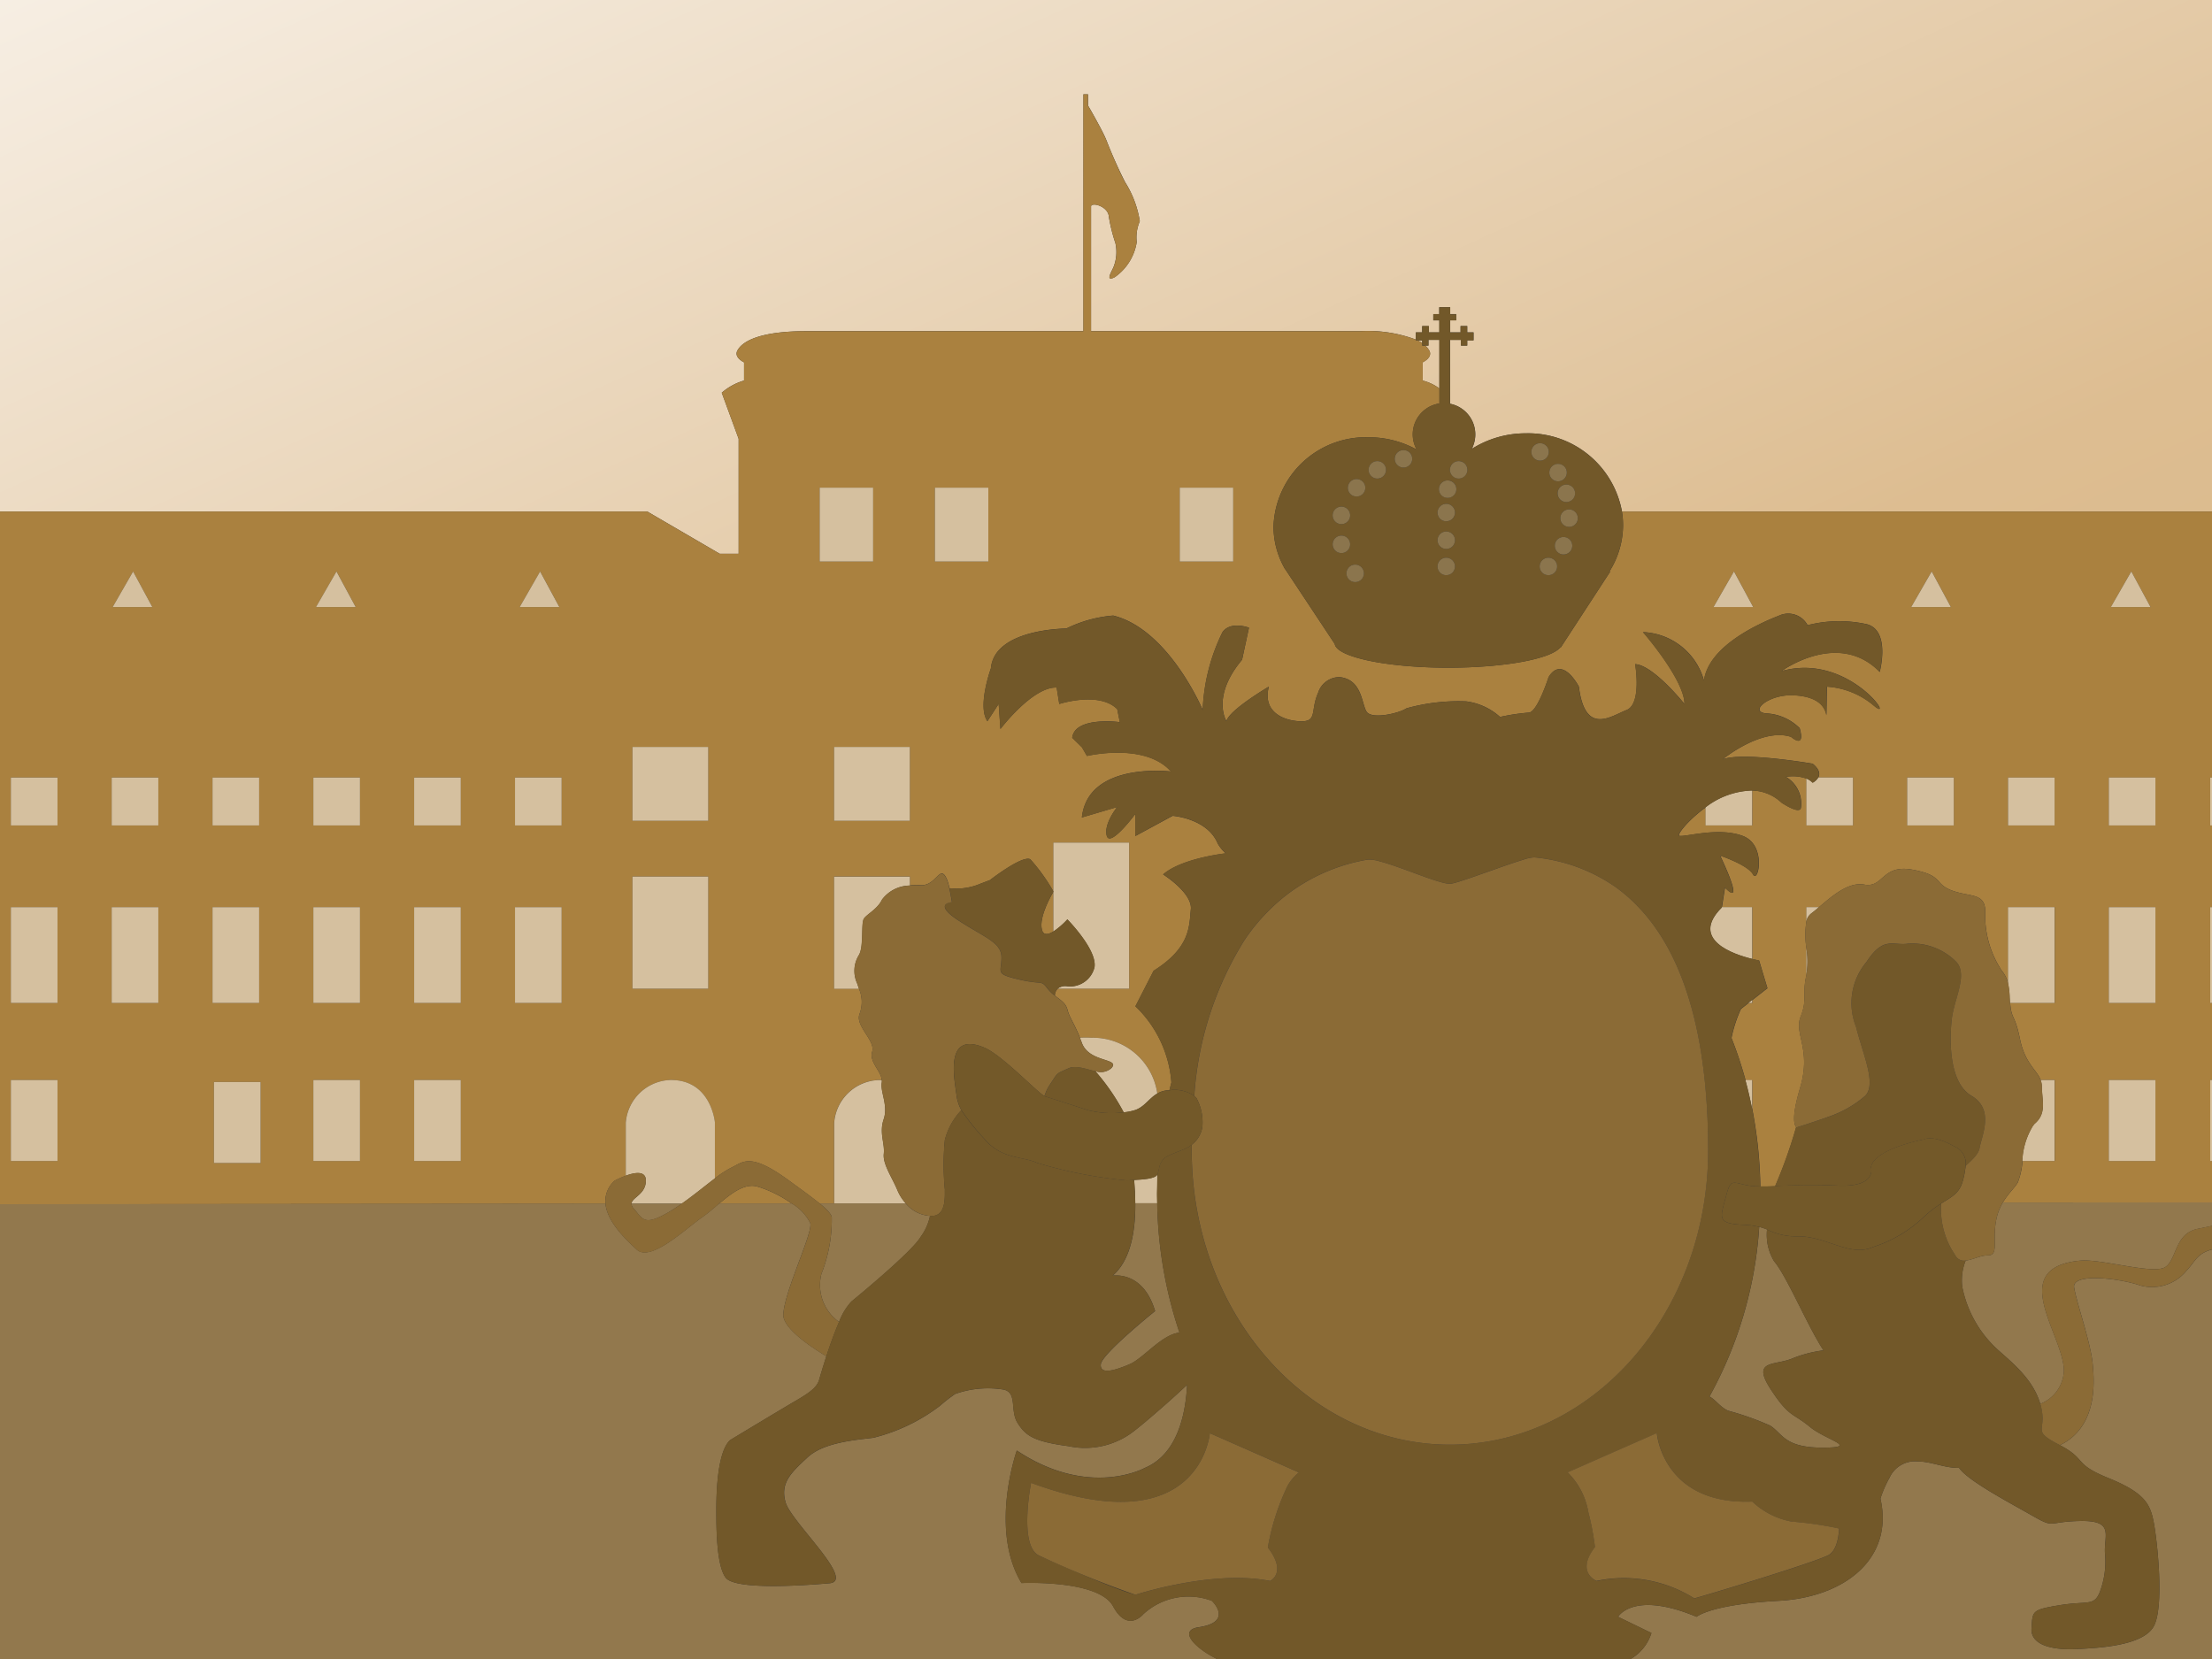 <?xml version="1.0" encoding="UTF-8"?>
<svg xmlns="http://www.w3.org/2000/svg" xmlns:xlink="http://www.w3.org/1999/xlink" viewBox="0 0 144 108.003">
  <rect x="0" y="0" width="144" height="108.003" fill="#333333" stroke="none"/>
  <defs>
    <linearGradient id="a" x1="35.181" y1="-68.119" x2="35.879" y2="-68.119" gradientTransform="matrix(121.511, 286.263, -286.263, 121.511, -23731.286, -1843.765)" gradientUnits="userSpaceOnUse">
      <stop offset="0" stop-color="#fff"></stop>
      <stop offset="0.501" stop-color="#ddbd91"></stop>
      <stop offset="1" stop-color="#d1ae7b"></stop>
    </linearGradient>
    <linearGradient id="b" x1="35.181" y1="-68.173" x2="35.879" y2="-68.173" xlink:href="#a"></linearGradient>
    <linearGradient id="c" x1="35.181" y1="-68.174" x2="35.879" y2="-68.174" xlink:href="#a"></linearGradient>
  </defs>
  <path d="M0,0V33.3H42.137l4.716,2.75h1.233V28.566l-1.1-3a3.812,3.812,0,0,1,1.452-.792V23.588s-.663-.306-.442-.75c.309-.617,1.455-1.279,4.5-1.279H70.531V6.14h.3v.727s.959,1.654,1.191,2.25a29.833,29.833,0,0,0,1.224,2.743A6.669,6.669,0,0,1,74.2,14.4a2.664,2.664,0,0,0-.2,1.358,3.421,3.421,0,0,1-1.421,2.279c-.628.329-.267-.263-.1-.627a2.668,2.668,0,0,0,.132-1.585,10.907,10.907,0,0,1-.427-1.722c-.033-.629-1.026-.956-1.158-.693v8.146H88.56a8.936,8.936,0,0,1,3.61.55v-.466h.413v-.409h.435v.409H93.7v-.3h0V20.86H93.4v0h-.06v0h-.035v-.4h.388V20h.713v.446h.39v.4h-.037v0H94.7v0h-.292v.488h0v.3h.676v-.409h.435v.409h.411v.52h-.411V22.5h-.408v-.373H94.4v4.141l-.021.011a2.035,2.035,0,0,1,1.432,2.945,6.569,6.569,0,0,1,3.532-1.016,6.208,6.208,0,0,1,6.248,5.089H144V0Z" fill="url(#a)"></path>
  <path d="M92.3,22.163a2.431,2.431,0,0,1,.283.174v-.174Z" fill="url(#b)"></path>
  <path d="M92.992,22.128V22.5h-.21a1.272,1.272,0,0,1,.27.337c.225.444-.439.75-.439.75v1.188a3.088,3.088,0,0,1,1.09.513V22.127h-.711Z" fill="url(#c)"></path>
  <path d="M75.336,76.471v.655c0-.229.01-.458.02-.686l0,.013C75.349,76.46,75.339,76.464,75.336,76.471Z" fill="#aa813f"></path>
  <path d="M105.662,34.162a5.683,5.683,0,0,1-.887,3.042h.054l-3.239,4.97a.13.13,0,0,1-.027-.015c-.625.744-3.644,1.307-7.276,1.307-4.085,0-7.4-.714-7.4-1.593v-.007l-.028.007-3.245-4.9c.042.076.076.156.121.23l-.153-.279.032.049a5.52,5.52,0,0,1-.71-2.683A6.014,6.014,0,0,1,89.1,28.467a6.444,6.444,0,0,1,3.127.8,2.034,2.034,0,0,1,1.481-3V25.29a3.088,3.088,0,0,0-1.09-.513V23.589s.664-.306.439-.75a1.256,1.256,0,0,0-.27-.337h-.2v-.164a2.431,2.431,0,0,0-.283-.174h-.128V22.11a8.957,8.957,0,0,0-3.61-.55H71.029V13.414c.132-.262,1.125.064,1.158.693a10.907,10.907,0,0,0,.427,1.722,2.668,2.668,0,0,1-.132,1.585c-.166.364-.527.956.1.627A3.43,3.43,0,0,0,74,15.762a2.686,2.686,0,0,1,.2-1.358,6.657,6.657,0,0,0-.96-2.543c-.4-.728-.993-2.149-1.224-2.743s-1.191-2.25-1.191-2.25V6.14h-.3V21.56H52.494c-3.041,0-4.188.662-4.5,1.279-.222.444.442.75.442.75v1.188a3.812,3.812,0,0,0-1.452.792l1.1,3v7.482H46.854L42.138,33.3H0v45.1l39.414-.033a1.784,1.784,0,0,1,.6-1.505,6.218,6.218,0,0,1,.723-.32V73.092a3.011,3.011,0,0,1,2.9-2.783c2.654-.03,2.9,2.752,2.9,2.752v3.654a6.55,6.55,0,0,1,1.072-.7c.771-.357,1.193-1.033,3.758.844.785.574,1.489,1.078,1.994,1.493H54.3V73.092a3.011,3.011,0,0,1,2.9-2.783c.073,0,.136.008.205.011-.018-.566-.834-1.182-.625-1.854.227-.722-1.119-1.677-.826-2.451a2.173,2.173,0,0,0-.036-1.652H54.3v-7.3H59.23v.577a3.861,3.861,0,0,1,.689-.019c1.072.075,1.271-1.485,1.747-.329a3.516,3.516,0,0,1,.144.53,3.977,3.977,0,0,0,2.036-.3l.6-.227s2.116-1.65,2.631-1.352a11.873,11.873,0,0,1,1.5,2.092V54.853h4.932v9.508H68.857a.664.664,0,0,0-.188.449c.358.282.713.488.818.9.135.545.412.824.819,1.847a5.23,5.23,0,0,1,.732,0,4.24,4.24,0,0,1,4.3,3.609v.021a1.572,1.572,0,0,1,.689-.212c.039,0,.067,0,.105,0,.041-.17.084-.338.128-.506a7.649,7.649,0,0,0-2.343-4.96L75.1,63.2c2.424-1.522,2.312-2.932,2.424-4s-1.805-2.272-1.805-2.272c1.076-.945,3.466-1.3,4.08-1.374a2.4,2.4,0,0,1-.528-.643c-.677-1.635-2.932-1.8-2.932-1.8l-2.428,1.315V52.987s-1.632,2.2-1.856,1.427.676-1.879.676-1.879l-2.3.678c.4-3.665,5.8-2.989,5.8-2.989-1.691-1.916-5.469-1.014-5.469-1.014l-.327-.565-.632-.62c.17-1.41,3.1-1.015,3.1-1.015l-.17-.846c-1.183-1.184-3.773-.338-3.773-.338l-.169-1.07c-1.576-.058-3.661,2.7-3.661,2.7l-.115-1.635-.733,1.127c-.676-.957.227-3.44.227-3.44.226-2.592,4.906-2.592,4.906-2.592a8.444,8.444,0,0,1,3.056-.845c3.622.9,5.827,6.145,5.827,6.145a12.509,12.509,0,0,1,1.291-5.074c.536-.733,1.72-.281,1.72-.281l-.449,2.086c-2.031,2.422-1.016,4-1.016,4C80.01,46.221,82.6,44.7,82.6,44.7c-.45,1.748,1.127,2.255,2.143,2.255s.564-.732,1.069-1.86a1.453,1.453,0,0,1,1.412-1.016c1.465.169,1.408,1.748,1.746,2.255s2.086.113,2.594-.225a12.676,12.676,0,0,1,3.89-.451,4.059,4.059,0,0,1,2.2,1.014,13.3,13.3,0,0,1,1.86-.281c.562,0,1.3-2.312,1.3-2.312.9-1.466,1.972.621,1.972.621.4,3.214,2.088,1.917,3.1,1.523s.563-2.989.563-2.989c1.184.058,3.212,2.594,3.212,2.594,0-1.579-2.7-4.679-2.7-4.679a4.3,4.3,0,0,1,3.969,3.156c.3-2.253,3.585-3.72,4.882-4.227a1.424,1.424,0,0,1,1.862.621,8.294,8.294,0,0,1,3.889-.057c1.523.452.808,3.1.808,3.1-2.688-2.762-6.389-.056-6.389-.056,4.4-1.241,7.5,3.5,6.012,2.254a5.226,5.226,0,0,0-3.06-1.24l-.032,1.861c-.1-.558-.552-1.241-2.188-1.3s-2.932,1.128-1.653,1.184a3.3,3.3,0,0,1,2.1.959c.393,1.409-.563.564-.563.564-1.918-.621-4.454,1.465-4.454,1.465,1.3-.507,5.863.282,5.863.282.47.387.477.691.365.9h2.257v3.117H117.6V50.682a2.67,2.67,0,0,0-1.337-.109,2.015,2.015,0,0,1,.978,2.019c-.095.452-1.259-.338-1.259-.338a2.873,2.873,0,0,0-1.912-.791v2.272h-3.034V52.569c-1.152.826-1.91,1.812-1.7,1.846.451.072,2.536-.583,4.112,0s1.018,3.139.678,2.514-2.141-1.225-2.141-1.225,1.691,3.484.32,2.09l-.006,0-.2,1.269h1.974v3.367c.27.066.447.1.447.1l.542,1.806-.989.774v.193h-.246l-.492.385a8.618,8.618,0,0,0-.613,1.886,26.084,26.084,0,0,1,.914,2.747h.438v1.878a28.7,28.7,0,0,1,.526,5.044c.286,0,.6,0,.963-.019a30.886,30.886,0,0,0,1.369-3.845c-.046-.09-.394-.379.257-2.563.75-2.52-.415-3.512.036-4.639s.076-1.43.377-2.707l0-.016V61.73a5.31,5.31,0,0,1,0-1.754v-.919h.815c.816-.694,1.9-1.66,2.942-1.471,1.276.236,1.127-1.344,3.158-.967s1.35.9,2.554,1.353,2.229.1,2.166,1.5a6.444,6.444,0,0,0,.829,3.308l.008.015c.066.105.129.215.19.329a2.21,2.21,0,0,1,.466.867v-4.94h3.031V65.29h-2.9c.09,1.13.3.68.646,2.378.317,1.546,1.094,1.994,1.343,2.64h.912v5.271h-2.1a4.632,4.632,0,0,1-.307,1.409c-.239.382-.644.738-.971,1.3l13.62-.01V75.58h-.117V70.309H144V65.291h-.117V59.057H144V53.735h-.117V50.618H144V33.3H105.588A5.606,5.606,0,0,1,105.662,34.162Zm-70.5,3.043,1.25,2.312H33.832Zm-13.256,0,1.249,2.312h-2.58ZM13.836,50.618H16.87v3.117H13.836ZM8.665,37.205l1.249,2.312H7.336ZM3.743,75.58H.708V70.309H3.743Zm0-10.289H.708V59.057H3.743Zm0-11.557H.708V50.617H3.743Zm6.565,11.557H7.271V59.057h3.036v6.234Zm0-11.557H7.271V50.617h3.036v3.117Zm3.528,5.323H16.87v6.234H13.836Zm3.127,16.652H13.928V70.438h3.035Zm6.471-.129H20.4V70.309h3.033V75.58Zm0-10.289H20.4V59.057h3.033v6.234Zm0-11.557H20.4V50.617h3.033v3.117ZM30,75.58H26.961V70.309H30Zm0-10.289H26.961V59.057H30Zm0-11.557H26.961V50.617H30ZM36.56,65.291H33.526V59.057H36.56Zm0-11.557H33.526V50.617H36.56ZM46.1,64.362H41.173v-7.3H46.1Zm0-10.93H41.173v-4.8H46.1Zm7.259-16.879v-4.8h3.478v4.8Zm5.868,16.879H54.3v-4.8h4.929Zm5.11-16.879H60.863v-4.8h3.476Zm15.939,0H76.8v-4.8h3.477Zm58.468.65L140,39.518h-2.578Zm-1.463,13.415h3.034v3.117h-3.034Zm0,8.439h3.034v6.234h-3.034Zm0,11.252h3.034V75.58h-3.034Zm-6.561-19.691h3.031v3.117h-3.031ZM125.752,37.2,127,39.518H124.42Zm-1.595,13.415h3.034v3.117h-3.034ZM112.88,37.2l1.25,2.315h-2.579Z" fill="#aa813f"></path>
  <path d="M67.828,60.527c.1.386.415.317.746.113V58.058C68.535,58.122,67.61,59.644,67.828,60.527Z" fill="#aa813f"></path>
  <path d="M46.822,78.354l4.719,0a7.716,7.716,0,0,0-2.259-1.117C48.458,77.027,47.626,77.674,46.822,78.354Z" fill="#aa813f"></path>
  <rect x="33.526" y="50.618" width="3.034" height="3.117" fill="#aa813f"></rect>
  <rect x="33.526" y="50.618" width="3.034" height="3.117" fill="#fff" opacity="0.5" style="isolation:isolate"></rect>
  <rect x="33.526" y="59.057" width="3.034" height="6.234" fill="#aa813f"></rect>
  <rect x="33.526" y="59.057" width="3.034" height="6.234" fill="#fff" opacity="0.5" style="isolation:isolate"></rect>
  <path d="M42.047,76.855c0,.908-.918,1.1-.932,1.5l3.269,0c.773-.543,1.515-1.157,2.155-1.642V73.06s-.245-2.782-2.9-2.752a3.011,3.011,0,0,0-2.9,2.783v3.444C41.322,76.324,42.047,76.191,42.047,76.855Z" fill="#aa813f"></path>
  <path d="M42.047,76.855c0,.908-.918,1.1-.932,1.5l3.269,0c.773-.543,1.515-1.157,2.155-1.642V73.06s-.245-2.782-2.9-2.752a3.011,3.011,0,0,0-2.9,2.783v3.444C41.322,76.324,42.047,76.191,42.047,76.855Z" fill="#fff" opacity="0.5" style="isolation:isolate"></path>
  <polygon points="35.16 37.205 33.832 39.517 36.41 39.517 35.16 37.205" fill="#aa813f"></polygon>
  <polygon points="35.16 37.205 33.832 39.517 36.41 39.517 35.16 37.205" fill="#fff" opacity="0.5" style="isolation:isolate"></polygon>
  <rect x="20.4" y="50.618" width="3.033" height="3.117" fill="#aa813f"></rect>
  <rect x="20.4" y="50.618" width="3.033" height="3.117" fill="#fff" opacity="0.5" style="isolation:isolate"></rect>
  <rect x="20.4" y="59.057" width="3.033" height="6.234" fill="#aa813f"></rect>
  <rect x="20.4" y="59.057" width="3.033" height="6.234" fill="#fff" opacity="0.5" style="isolation:isolate"></rect>
  <rect x="26.961" y="50.618" width="3.035" height="3.117" fill="#aa813f"></rect>
  <rect x="26.961" y="50.618" width="3.035" height="3.117" fill="#fff" opacity="0.5" style="isolation:isolate"></rect>
  <rect x="26.961" y="59.057" width="3.035" height="6.234" fill="#aa813f"></rect>
  <rect x="26.961" y="59.057" width="3.035" height="6.234" fill="#fff" opacity="0.5" style="isolation:isolate"></rect>
  <rect x="137.283" y="59.057" width="3.034" height="6.234" fill="#aa813f"></rect>
  <rect x="137.283" y="59.057" width="3.034" height="6.234" fill="#fff" opacity="0.5" style="isolation:isolate"></rect>
  <rect x="137.283" y="70.309" width="3.034" height="5.271" fill="#aa813f"></rect>
  <rect x="137.283" y="70.309" width="3.034" height="5.271" fill="#fff" opacity="0.5" style="isolation:isolate"></rect>
  <rect x="20.4" y="70.309" width="3.033" height="5.271" fill="#aa813f"></rect>
  <rect x="20.4" y="70.309" width="3.033" height="5.271" fill="#fff" opacity="0.5" style="isolation:isolate"></rect>
  <polygon points="114.063 65.291 114.063 65.098 113.817 65.291 114.063 65.291" fill="#aa813f"></polygon>
  <polygon points="114.063 65.291 114.063 65.098 113.817 65.291 114.063 65.291" fill="#fff" opacity="0.5" style="isolation:isolate"></polygon>
  <path d="M114.063,62.423V59.056h-1.974l0,.025C109.98,61.187,112.9,62.14,114.063,62.423Z" fill="#aa813f"></path>
  <path d="M114.063,62.423V59.056h-1.974l0,.025C109.98,61.187,112.9,62.14,114.063,62.423Z" fill="#fff" opacity="0.5" style="isolation:isolate"></path>
  <path d="M114.063,70.309h-.438q.251.921.438,1.878Z" fill="#aa813f"></path>
  <path d="M114.063,70.309h-.438q.251.921.438,1.878Z" fill="#fff" opacity="0.5" style="isolation:isolate"></path>
  <polygon points="21.904 37.205 20.573 39.517 23.153 39.517 21.904 37.205" fill="#aa813f"></polygon>
  <polygon points="21.904 37.205 20.573 39.517 23.153 39.517 21.904 37.205" fill="#fff" opacity="0.5" style="isolation:isolate"></polygon>
  <polygon points="8.665 37.205 7.336 39.517 9.914 39.517 8.665 37.205" fill="#aa813f"></polygon>
  <polygon points="8.665 37.205 7.336 39.517 9.914 39.517 8.665 37.205" fill="#fff" opacity="0.5" style="isolation:isolate"></polygon>
  <rect x="41.174" y="48.627" width="4.929" height="4.805" fill="#aa813f"></rect>
  <rect x="41.174" y="48.627" width="4.929" height="4.805" fill="#fff" opacity="0.5" style="isolation:isolate"></rect>
  <rect x="41.174" y="57.065" width="4.929" height="7.297" fill="#aa813f"></rect>
  <rect x="41.174" y="57.065" width="4.929" height="7.297" fill="#fff" opacity="0.5" style="isolation:isolate"></rect>
  <rect x="13.836" y="59.057" width="3.034" height="6.234" fill="#aa813f"></rect>
  <rect x="13.836" y="59.057" width="3.034" height="6.234" fill="#fff" opacity="0.5" style="isolation:isolate"></rect>
  <rect x="7.271" y="50.618" width="3.036" height="3.117" fill="#aa813f"></rect>
  <rect x="7.271" y="50.618" width="3.036" height="3.117" fill="#fff" opacity="0.5" style="isolation:isolate"></rect>
  <rect x="13.836" y="50.618" width="3.034" height="3.117" fill="#aa813f"></rect>
  <rect x="13.836" y="50.618" width="3.034" height="3.117" fill="#fff" opacity="0.5" style="isolation:isolate"></rect>
  <rect x="7.271" y="59.057" width="3.036" height="6.234" fill="#aa813f"></rect>
  <rect x="7.271" y="59.057" width="3.036" height="6.234" fill="#fff" opacity="0.5" style="isolation:isolate"></rect>
  <rect x="0.708" y="70.309" width="3.035" height="5.271" fill="#aa813f"></rect>
  <rect x="0.708" y="70.309" width="3.035" height="5.271" fill="#fff" opacity="0.5" style="isolation:isolate"></rect>
  <rect x="0.708" y="59.057" width="3.035" height="6.234" fill="#aa813f"></rect>
  <rect x="0.708" y="59.057" width="3.035" height="6.234" fill="#fff" opacity="0.5" style="isolation:isolate"></rect>
  <rect x="0.708" y="50.618" width="3.035" height="3.117" fill="#aa813f"></rect>
  <rect x="0.708" y="50.618" width="3.035" height="3.117" fill="#fff" opacity="0.5" style="isolation:isolate"></rect>
  <rect x="26.961" y="70.309" width="3.035" height="5.271" fill="#aa813f"></rect>
  <rect x="26.961" y="70.309" width="3.035" height="5.271" fill="#fff" opacity="0.5" style="isolation:isolate"></rect>
  <rect x="60.863" y="31.748" width="3.476" height="4.805" fill="#aa813f"></rect>
  <rect x="60.863" y="31.748" width="3.476" height="4.805" fill="#fff" opacity="0.5" style="isolation:isolate"></rect>
  <path d="M58.434,77.516c-.376-.9-.976-1.728-.9-2.406s-.312-1.353-.006-2.255-.247-1.8-.122-2.4a.522.522,0,0,0,0-.131c-.069,0-.133-.012-.2-.011a3.011,3.011,0,0,0-2.9,2.783v5.256l4.666,0A3,3,0,0,1,58.434,77.516Z" fill="#aa813f"></path>
  <path d="M58.434,77.516c-.376-.9-.976-1.728-.9-2.406s-.312-1.353-.006-2.255-.247-1.8-.122-2.4a.522.522,0,0,0,0-.131c-.069,0-.133-.012-.2-.011a3.011,3.011,0,0,0-2.9,2.783v5.256l4.666,0A3,3,0,0,1,58.434,77.516Z" fill="#fff" opacity="0.5" style="isolation:isolate"></path>
  <path d="M55.911,62.18c.345-.562.118-2.106.343-2.4s.882-.616,1.168-1.221a2.291,2.291,0,0,1,1.808-.912v-.577H54.3v7.3h1.616c-.037-.111-.072-.218-.114-.341A1.952,1.952,0,0,1,55.911,62.18Z" fill="#aa813f"></path>
  <path d="M55.911,62.18c.345-.562.118-2.106.343-2.4s.882-.616,1.168-1.221a2.291,2.291,0,0,1,1.808-.912v-.577H54.3v7.3h1.616c-.037-.111-.072-.218-.114-.341A1.952,1.952,0,0,1,55.911,62.18Z" fill="#fff" opacity="0.5" style="isolation:isolate"></path>
  <rect x="54.3" y="48.627" width="4.929" height="4.805" fill="#aa813f"></rect>
  <rect x="54.3" y="48.627" width="4.929" height="4.805" fill="#fff" opacity="0.5" style="isolation:isolate"></rect>
  <rect x="53.361" y="31.748" width="3.478" height="4.805" fill="#aa813f"></rect>
  <rect x="53.361" y="31.748" width="3.478" height="4.805" fill="#fff" opacity="0.5" style="isolation:isolate"></rect>
  <rect x="76.802" y="31.748" width="3.477" height="4.805" fill="#aa813f"></rect>
  <rect x="76.802" y="31.748" width="3.477" height="4.805" fill="#fff" opacity="0.5" style="isolation:isolate"></rect>
  <path d="M72.34,69.549a1.049,1.049,0,0,1-1.035.181,14.073,14.073,0,0,1,1.848,2.682,3.673,3.673,0,0,0,.762-.157c.6-.216.893-.762,1.421-1.068v-.021a4.238,4.238,0,0,0-4.3-3.609,5.23,5.23,0,0,0-.732,0c.042.106.084.211.129.334C70.912,69.207,73,68.865,72.34,69.549Z" fill="#aa813f"></path>
  <path d="M72.34,69.549a1.049,1.049,0,0,1-1.035.181,14.073,14.073,0,0,1,1.848,2.682,3.673,3.673,0,0,0,.762-.157c.6-.216.893-.762,1.421-1.068v-.021a4.238,4.238,0,0,0-4.3-3.609,5.23,5.23,0,0,0-.732,0c.042.106.084.211.129.334C70.912,69.207,73,68.865,72.34,69.549Z" fill="#fff" opacity="0.5" style="isolation:isolate"></path>
  <path d="M73.836,76.818c.044.5.07,1,.073,1.513h1.427c0-.2-.011-.391-.011-.588s.007-.411.012-.616v-.655C75.193,76.743,74.4,76.787,73.836,76.818Z" fill="#aa813f"></path>
  <path d="M73.836,76.818c.044.5.07,1,.073,1.513h1.427c0-.2-.011-.391-.011-.588s.007-.411.012-.616v-.655C75.193,76.743,74.4,76.787,73.836,76.818Z" fill="#fff" opacity="0.5" style="isolation:isolate"></path>
  <path d="M68.574,58.058V60.64a5.215,5.215,0,0,0,.911-.789s1.952,1.974,1.767,3.119a1.636,1.636,0,0,1-1.767,1.239.794.794,0,0,0-.63.152h4.651V54.853H68.574v3.181l.007.011Z" fill="#aa813f"></path>
  <path d="M68.574,58.058V60.64a5.215,5.215,0,0,0,.911-.789s1.952,1.974,1.767,3.119a1.636,1.636,0,0,1-1.767,1.239.794.794,0,0,0-.63.152h4.651V54.853H68.574v3.181l.007.011Z" fill="#fff" opacity="0.5" style="isolation:isolate"></path>
  <path d="M132.435,73.174s-.006.01-.01.013a.657.657,0,0,1-.074.093,4.743,4.743,0,0,0-.7,2.3h2.1V70.309h-.912a1.117,1.117,0,0,1,.085.412C132.926,71.652,133.269,72.48,132.435,73.174Z" fill="#aa813f"></path>
  <path d="M132.435,73.174s-.006.01-.01.013a.657.657,0,0,1-.074.093,4.743,4.743,0,0,0-.7,2.3h2.1V70.309h-.912a1.117,1.117,0,0,1,.085.412C132.926,71.652,133.269,72.48,132.435,73.174Z" fill="#fff" opacity="0.5" style="isolation:isolate"></path>
  <path d="M130.852,65.291h2.9V59.057h-3.031V64a5.261,5.261,0,0,1,.108.947C130.836,65.076,130.844,65.188,130.852,65.291Z" fill="#aa813f"></path>
  <path d="M130.852,65.291h2.9V59.057h-3.031V64a5.261,5.261,0,0,1,.108.947C130.836,65.076,130.844,65.188,130.852,65.291Z" fill="#fff" opacity="0.5" style="isolation:isolate"></path>
  <rect x="124.157" y="50.618" width="3.034" height="3.117" fill="#aa813f"></rect>
  <rect x="124.157" y="50.618" width="3.034" height="3.117" fill="#fff" opacity="0.5" style="isolation:isolate"></rect>
  <polygon points="125.752 37.203 124.42 39.518 126.998 39.518 125.752 37.203" fill="#aa813f"></polygon>
  <polygon points="125.752 37.203 124.42 39.518 126.998 39.518 125.752 37.203" fill="#fff" opacity="0.5" style="isolation:isolate"></polygon>
  <polygon points="138.746 37.203 137.419 39.518 139.997 39.518 138.746 37.203" fill="#aa813f"></polygon>
  <polygon points="138.746 37.203 137.419 39.518 139.997 39.518 138.746 37.203" fill="#fff" opacity="0.5" style="isolation:isolate"></polygon>
  <rect x="130.722" y="50.618" width="3.031" height="3.117" fill="#aa813f"></rect>
  <rect x="130.722" y="50.618" width="3.031" height="3.117" fill="#fff" opacity="0.5" style="isolation:isolate"></rect>
  <rect x="137.283" y="50.618" width="3.034" height="3.117" fill="#aa813f"></rect>
  <rect x="137.283" y="50.618" width="3.034" height="3.117" fill="#fff" opacity="0.5" style="isolation:isolate"></rect>
  <path d="M118.005,50.956a1.131,1.131,0,0,0-.411-.275v3.053h3.033V50.617H118.37A.9.9,0,0,1,118.005,50.956Z" fill="#aa813f"></path>
  <path d="M118.005,50.956a1.131,1.131,0,0,0-.411-.275v3.053h3.033V50.617H118.37A.9.9,0,0,1,118.005,50.956Z" fill="#fff" opacity="0.5" style="isolation:isolate"></path>
  <polygon points="112.88 37.203 111.551 39.518 114.13 39.518 112.88 37.203" fill="#aa813f"></polygon>
  <polygon points="112.88 37.203 111.551 39.518 114.13 39.518 112.88 37.203" fill="#fff" opacity="0.5" style="isolation:isolate"></polygon>
  <path d="M111.029,53.734h3.034V51.462a5.169,5.169,0,0,0-3.034,1.1Z" fill="#aa813f"></path>
  <path d="M111.029,53.734h3.034V51.462a5.169,5.169,0,0,0-3.034,1.1Z" fill="#fff" opacity="0.5" style="isolation:isolate"></path>
  <path d="M117.594,61.73v1.713A5.706,5.706,0,0,0,117.594,61.73Z" fill="#aa813f"></path>
  <path d="M117.594,61.73v1.713A5.706,5.706,0,0,0,117.594,61.73Z" fill="#fff" opacity="0.5" style="isolation:isolate"></path>
  <path d="M118.409,59.057h-.815v.919a.871.871,0,0,1,.3-.5C118.045,59.364,118.222,59.215,118.409,59.057Z" fill="#aa813f"></path>
  <path d="M118.409,59.057h-.815v.919a.871.871,0,0,1,.3-.5C118.045,59.364,118.222,59.215,118.409,59.057Z" fill="#fff" opacity="0.5" style="isolation:isolate"></path>
  <rect x="13.928" y="70.438" width="3.035" height="5.271" fill="#aa813f"></rect>
  <rect x="13.928" y="70.438" width="3.035" height="5.271" fill="#fff" opacity="0.5" style="isolation:isolate"></rect>
  <rect x="143.883" y="59.057" width="0.117" height="6.234" fill="#aa813f"></rect>
  <rect x="143.883" y="59.057" width="0.117" height="6.234" fill="#fff" opacity="0.5" style="isolation:isolate"></rect>
  <rect x="143.883" y="70.309" width="0.117" height="5.271" fill="#aa813f"></rect>
  <rect x="143.883" y="70.309" width="0.117" height="5.271" fill="#fff" opacity="0.5" style="isolation:isolate"></rect>
  <rect x="143.883" y="50.618" width="0.117" height="3.117" fill="#aa813f"></rect>
  <rect x="143.883" y="50.618" width="0.117" height="3.117" fill="#fff" opacity="0.5" style="isolation:isolate"></rect>
  <path d="M111.285,90.912c.386.193.7.695,1.216.923a18.439,18.439,0,0,1,2.746.975c.811.527.915,1.43,3.4,1.43s.2-.5-.825-1.352c-1.11-.923-1.355-.6-2.571-2.482s.24-1.5,1.385-1.954a8.089,8.089,0,0,1,2.083-.546c-.022-.031-.052-.062-.072-.093-1.052-1.655-2.33-4.737-3.157-5.713a3.325,3.325,0,0,1-.456-2.064,3.95,3.95,0,0,0-.509-.167A26.286,26.286,0,0,1,111.285,90.912Z" fill="#92784d"></path>
  <path d="M54.148,79.244a9.583,9.583,0,0,1-.675,3.685,2.953,2.953,0,0,0,1.153,3.131,4.021,4.021,0,0,1,.8-1.328c.826-.677,3.983-3.308,4.508-4.208a3.517,3.517,0,0,0,.613-1.37,2.242,2.242,0,0,1-1.583-.809l-4.665,0h-.938C53.828,78.731,54.126,79.037,54.148,79.244Z" fill="#92784d"></path>
  <path d="M142.322,82.744a2.892,2.892,0,0,1-3.008.935c-1.276-.45-4.439-.843-4.288.133s1.061,3.5,1.208,4.981c.12,1.216.258,3.71-1.654,5.015a3.279,3.279,0,0,1-.485.27c1.817.956.805,1.188,3.191,2.156,2.405.978,2.706,1.73,2.932,2.932s.678,5.413,0,6.689-3.533,1.429-5.036,1.5-3.007-.226-2.932-1.353,0-1.2,1.8-1.5,2.254.077,2.631-.824a5.573,5.573,0,0,0,.348-2.594c-.056-1.156.619-2.115-1.625-2.068-2.2.045-1.579.527-3.157-.377-1.44-.821-4.18-2.265-4.713-3.084-.867.033-1.838-.41-2.612-.41A1.83,1.83,0,0,0,123,96.214a7.334,7.334,0,0,0-.586,1.346c.884,3.885-2.305,6.425-6.629,6.653-4.435.236-5.337,1.041-5.337,1.041-4.136-1.729-5.111,0-5.111,0l2.169,1.053A2.962,2.962,0,0,1,106.151,108H144V81.343c-.036.011-.061.013-.1.025C143,81.648,142.924,82.107,142.322,82.744Z" fill="#92784d"></path>
  <path d="M78.034,105.93c2.312-.339.86-1.719.86-1.719a4.332,4.332,0,0,0-4.468.873s-1.016,1.239-1.961-.514-5.964-1.516-5.964-1.516c-2.117-3.5-.307-8.627-.307-8.627,4.734,3.145,8.343,1.127,8.343,1.127,2.082-.878,2.642-3.414,2.745-5.405-1.207,1.138-2.778,2.485-3.371,2.944a5.174,5.174,0,0,1-4.354,1.051c-2.255-.3-2.782-.676-3.306-1.5s0-1.955-.9-2.18a6.392,6.392,0,0,0-3.16.278,9.6,9.6,0,0,0-.975.757,11.849,11.849,0,0,1-4.359,2.1c-1.2.149-3.233.3-4.285,1.277s-1.8,1.654-1.428,2.932,4.586,5.113,2.855,5.262-6.163.453-6.765-.374-.6-3.309-.6-4.437.074-3.759.9-4.511c0,0,3.232-1.953,4.136-2.479s1.5-.9,1.653-1.429c.054-.187.232-.8.475-1.55-1.106-.665-2.857-1.86-2.806-2.736.09-1.543,1.932-5.289,1.757-5.929a3.071,3.071,0,0,0-1.208-1.28l-4.719,0c-.371.313-.736.633-1.091.881-1.128.786-3.383,2.961-4.285,2.113-.564-.527-1.916-1.735-2.031-2.988L0,78.393V108H79.237C77.791,107.3,76.676,106.128,78.034,105.93Z" fill="#92784d"></path>
  <path d="M129.938,79.489c-.242,1.367.205,2.237-.546,2.237-.464,0-.991.292-1.429.335a3.469,3.469,0,0,0-.225,1.692A7.475,7.475,0,0,0,130,87.814c.882.809,2.335,1.909,2.82,3.578a2.415,2.415,0,0,0,1.54-2.15c0-2.33-3.8-6.7,1.052-7.175,1.387-.136,4.811.938,5.562.41s.6-2.181,2.105-2.481c.313-.063.624-.129.926-.19V78.273l-13.624.011A3.569,3.569,0,0,0,129.938,79.489Z" fill="#92784d"></path>
  <path d="M41.248,78.672c.6.675.65,1.174,2.227.272.3-.174.608-.377.909-.588l-3.269,0A.426.426,0,0,0,41.248,78.672Z" fill="#92784d"></path>
  <path d="M72.565,82.928c-.036.035-.084.077-.123.113.506-.05,2.068,0,2.756,2.309,0,0-3.459,2.783-3.533,3.459s.827.451,1.878,0c.895-.383,2.113-1.954,3.243-2.052a27.927,27.927,0,0,1-1.45-8.427H73.909C73.92,80.131,73.619,81.9,72.565,82.928Z" fill="#92784d"></path>
  <path d="M41.445,81.349c.9.848,3.157-1.327,4.285-2.113.355-.248.721-.568,1.091-.881.8-.68,1.637-1.327,2.46-1.121a7.679,7.679,0,0,1,2.259,1.117,3.059,3.059,0,0,1,1.208,1.28c.175.64-1.667,4.386-1.757,5.929-.052.876,1.7,2.071,2.806,2.736.233-.714.525-1.543.829-2.235a2.951,2.951,0,0,1-1.153-3.131,9.6,9.6,0,0,0,.675-3.685c-.022-.207-.32-.513-.786-.9-.505-.415-1.209-.919-1.994-1.493-2.565-1.877-2.987-1.2-3.758-.844a6.508,6.508,0,0,0-1.072.7c-.64.485-1.382,1.1-2.155,1.642-.3.211-.6.414-.909.588-1.577.9-1.625.4-2.227-.272a.432.432,0,0,1-.134-.313c.015-.406.932-.6.932-1.5,0-.665-.724-.532-1.309-.32a6.313,6.313,0,0,0-.723.32,1.787,1.787,0,0,0-.6,1.5C39.53,79.614,40.882,80.821,41.445,81.349Z" fill="#8b6b36"></path>
  <path d="M62.417,59.927c1.729,1.128,2.784,1.429,2.784,2.4s-.453,1.054,1.126,1.43,1.424,0,1.878.6a2.51,2.51,0,0,0,.463.45.666.666,0,0,1,.188-.449.794.794,0,0,1,.63-.152,1.636,1.636,0,0,0,1.767-1.239c.185-1.146-1.767-3.119-1.767-3.119a5.215,5.215,0,0,1-.911.789c-.331.2-.649.273-.746-.113-.218-.884.707-2.406.746-2.469l.007-.012-.007-.011a11.873,11.873,0,0,0-1.5-2.092c-.515-.3-2.631,1.352-2.631,1.352l-.6.227a3.977,3.977,0,0,1-2.036.3c.091.421.165.9.165.9S60.688,58.8,62.417,59.927Z" fill="#725829"></path>
  <path d="M70.761,72.255a6.18,6.18,0,0,0,2.392.157,13.973,13.973,0,0,0-1.848-2.682c-.593-.122-1.253-.405-1.746-.181-.826.375-.654.225-1.2,1.051a2.737,2.737,0,0,0-.358.756l.029.016C68.732,71.6,69.859,71.954,70.761,72.255Z" fill="#725829"></path>
  <path d="M57.526,72.854c-.307.9.081,1.578.006,2.255s.525,1.5.9,2.406a2.947,2.947,0,0,0,.533.828,2.242,2.242,0,0,0,1.583.809,1.556,1.556,0,0,0,.216,0c.873-.094.731-1.412.749-1.714a16.122,16.122,0,0,1,0-3.233,4.363,4.363,0,0,1,1.073-1.93,2.724,2.724,0,0,1-.32-1c-.148-1.125-.773-4.15,1.8-3.08,1.15.475,3.491,2.951,3.928,3.16a2.767,2.767,0,0,1,.358-.756c.548-.826.376-.676,1.2-1.051.493-.224,1.154.058,1.746.181a1.046,1.046,0,0,0,1.035-.181c.655-.684-1.428-.342-1.906-1.654-.045-.123-.087-.228-.129-.334-.407-1.023-.685-1.3-.819-1.847-.105-.414-.46-.621-.818-.9a2.542,2.542,0,0,1-.463-.45c-.454-.6-.3-.227-1.878-.6s-1.126-.451-1.126-1.43-1.055-1.275-2.784-2.4-.443-1.2-.443-1.2-.074-.477-.165-.9a3.482,3.482,0,0,0-.144-.53c-.475-1.156-.675.4-1.747.329a3.864,3.864,0,0,0-.689.019,2.294,2.294,0,0,0-1.808.912c-.286.6-.941.919-1.168,1.221s0,1.842-.343,2.4A1.952,1.952,0,0,0,55.8,64.02c.042.123.077.23.114.341a2.173,2.173,0,0,1,.036,1.652c-.293.774,1.053,1.729.826,2.451-.208.672.608,1.288.625,1.854a.574.574,0,0,1,0,.131C57.279,71.053,57.834,71.953,57.526,72.854Z" fill="#8b6b36"></path>
  <path d="M107.508,106.305l-2.169-1.053s.976-1.729,5.111,0c0,0,.9-.8,5.337-1.041,4.325-.228,7.513-2.768,6.629-6.653A7.334,7.334,0,0,1,123,96.212a1.828,1.828,0,0,1,1.923-1.069c.774,0,1.745.443,2.612.41.533.819,3.273,2.263,4.713,3.084,1.578.9.957.422,3.157.377,2.244-.047,1.569.912,1.625,2.068a5.576,5.576,0,0,1-.348,2.594c-.377.9-.827.524-2.631.824s-1.729.379-1.8,1.5,1.428,1.43,2.932,1.353,4.359-.226,5.036-1.5.223-5.486,0-6.689-.526-1.954-2.932-2.932c-2.386-.968-1.374-1.2-3.191-2.156l-.042-.023c-1.879-.979-.752-.827-1.2-2.556-.01-.037-.026-.069-.036-.105-.485-1.669-1.938-2.77-2.82-3.578a7.478,7.478,0,0,1-2.257-4.061,3.467,3.467,0,0,1,.225-1.692.628.628,0,0,1-.675-.335l-.226-.359a5.36,5.36,0,0,1-.7-3.012,7.04,7.04,0,0,0-1.106.852,8.557,8.557,0,0,1-3.307,1.968c-1.5.688-3.007-.689-4.886-.689a4.239,4.239,0,0,1-2.035-.448,3.325,3.325,0,0,0,.456,2.064c.827.976,2.106,4.058,3.157,5.713.019.031.049.062.072.093a8.079,8.079,0,0,0-2.083.546c-1.144.45-2.6.074-1.385,1.954s1.461,1.559,2.571,2.482c1.027.855,3.306,1.352.825,1.352s-2.586-.9-3.4-1.43a18.553,18.553,0,0,0-2.746-.975c-.515-.228-.83-.73-1.216-.923a26.271,26.271,0,0,0,3.236-11.042,4.691,4.691,0,0,0-.988-.137c-1.82-.079-1.544-.431-1.129-1.993.287-1.08.452-.713,1.505-.552a5.069,5.069,0,0,0,.681.043,28.788,28.788,0,0,0-.526-5.044q-.187-.957-.438-1.878a25.78,25.78,0,0,0-.914-2.747,8.709,8.709,0,0,1,.613-1.886l.492-.385.246-.193.989-.774-.542-1.806s-.177-.03-.447-.1c-1.169-.284-4.083-1.236-1.978-3.341l0-.025.2-1.269.006.005c1.37,1.395-.32-2.09-.32-2.09s1.8.6,2.141,1.225.9-1.934-.678-2.514-3.661.072-4.112,0c-.2-.034.553-1.02,1.7-1.846a5.169,5.169,0,0,1,3.034-1.1,2.872,2.872,0,0,1,1.912.791s1.164.79,1.259.338a2.012,2.012,0,0,0-.978-2.019,2.67,2.67,0,0,1,1.337.109,1.157,1.157,0,0,1,.411.275.906.906,0,0,0,.365-.339c.112-.211.105-.515-.365-.9,0,0-4.568-.789-5.863-.282,0,0,2.536-2.086,4.454-1.465,0,0,.957.845.563-.564a3.3,3.3,0,0,0-2.1-.959c-1.278-.056.02-1.24,1.653-1.184s2.088.74,2.188,1.3l.032-1.861a5.229,5.229,0,0,1,3.06,1.24c1.487,1.241-1.614-3.5-6.012-2.254,0,0,3.7-2.706,6.389.056,0,0,.715-2.648-.808-3.1a8.3,8.3,0,0,0-3.889.057,1.425,1.425,0,0,0-1.862-.621c-1.3.507-4.579,1.974-4.882,4.227a4.3,4.3,0,0,0-3.969-3.156s2.705,3.1,2.705,4.679c0,0-2.028-2.536-3.212-2.594,0,0,.45,2.594-.563,2.989s-2.707,1.691-3.1-1.523c0,0-1.07-2.087-1.972-.621,0,0-.734,2.312-1.3,2.312a13.3,13.3,0,0,0-1.86.281,4.059,4.059,0,0,0-2.2-1.014,12.649,12.649,0,0,0-3.89.451c-.508.338-2.255.732-2.594.225s-.281-2.086-1.746-2.255A1.453,1.453,0,0,0,85.808,45.1c-.505,1.127-.055,1.86-1.069,1.86S82.146,46.448,82.6,44.7c0,0-2.593,1.523-2.762,2.255,0,0-1.016-1.579,1.016-4l.449-2.086s-1.184-.452-1.72.281a12.509,12.509,0,0,0-1.291,5.074s-2.2-5.243-5.827-6.145a8.449,8.449,0,0,0-3.056.845s-4.681,0-4.906,2.592c0,0-.9,2.482-.227,3.44l.733-1.127.115,1.635s2.085-2.763,3.661-2.7l.169,1.07s2.591-.846,3.773.338l.17.846s-2.928-.4-3.1,1.015l.632.62.327.565s3.777-.9,5.469,1.014c0,0-5.392-.676-5.8,2.989l2.3-.678s-.9,1.107-.676,1.879,1.856-1.427,1.856-1.427v1.427L76.336,53.1s2.255.169,2.932,1.8a2.386,2.386,0,0,0,.528.643c-.615.077-3,.43-4.08,1.374,0,0,1.916,1.2,1.805,2.272s0,2.482-2.424,4L73.909,65.51a7.649,7.649,0,0,1,2.343,4.96q-.066.252-.128.506a2.208,2.208,0,0,1,1.618.367A21.851,21.851,0,0,1,81,61.215a12.7,12.7,0,0,1,2.776-2.979,11.957,11.957,0,0,1,5.213-2.272,2.225,2.225,0,0,1,.807.1c1.4.36,3.861,1.467,4.589,1.467.444,0,3.394-1.158,4.8-1.575a2.544,2.544,0,0,1,.691-.147,11.063,11.063,0,0,1,5.245,1.9,10.32,10.32,0,0,1,1.454,1.251c3.361,3.438,4.621,9.279,4.621,15.922,0,10.584-7.525,19.165-16.811,19.165s-16.81-8.581-16.81-19.165c0-.124.007-.244.008-.368-.386.37-1.567.595-1.867.968s-.223.587-.366.954c-.01.228-.015.457-.02.686,0,.2-.012.41-.012.616s.007.392.011.588a27.933,27.933,0,0,0,1.45,8.427c-1.13.1-2.348,1.668-3.243,2.052-1.051.451-1.954.676-1.878,0s3.533-3.459,3.533-3.459c-.688-2.313-2.249-2.359-2.756-2.309.039-.036.087-.078.123-.113,1.055-1.024,1.356-2.8,1.344-4.6,0-.509-.029-1.016-.073-1.513-.178.01-.336.019-.442.033a29.329,29.329,0,0,1-5.864-1.141c-.977-.45-2.33-.225-3.459-1.578a14.873,14.873,0,0,1-1.484-1.856,4.363,4.363,0,0,0-1.073,1.93,16.118,16.118,0,0,0,0,3.233c-.019.3.124,1.62-.749,1.714a1.729,1.729,0,0,1-.216,0,3.532,3.532,0,0,1-.613,1.37c-.524.9-3.682,3.531-4.508,4.208a4.021,4.021,0,0,0-.8,1.328c-.3.692-.6,1.521-.829,2.235-.243.745-.422,1.363-.475,1.55-.151.526-.752.9-1.653,1.429s-4.136,2.479-4.136,2.479c-.826.752-.9,3.384-.9,4.511s0,3.607.6,4.437,5.036.526,6.765.374-2.48-3.982-2.855-5.262.375-1.953,1.428-2.932,3.083-1.128,4.285-1.277a11.817,11.817,0,0,0,4.359-2.1,9.477,9.477,0,0,1,.975-.757,6.392,6.392,0,0,1,3.16-.278c.9.225.375,1.352.9,2.18s1.051,1.2,3.306,1.5A5.174,5.174,0,0,0,73.906,93.1c.593-.459,2.164-1.807,3.371-2.944-.1,1.991-.663,4.527-2.745,5.405,0,0-3.608,2.018-8.343-1.127,0,0-1.81,5.131.307,8.627,0,0,5.018-.239,5.964,1.516s1.961.514,1.961.514a4.332,4.332,0,0,1,4.468-.873s1.451,1.38-.86,1.719c-1.358.2-.243,1.366,1.2,2.07h26.913A2.966,2.966,0,0,0,107.508,106.305Zm-24.823-3.383c-3.757-.75-8.77.9-8.77.9-1.579-.451-4.911-1.949-6.264-2.551s-.527-4.736-.527-4.736C78.157,100.611,78.759,93.3,78.759,93.3l2.273,1,3.531,1.555a2.771,2.771,0,0,0-.8.985,15.354,15.354,0,0,0-1.229,3.9C83.813,102.4,82.685,102.922,82.685,102.922Zm21.151-2.2a17.565,17.565,0,0,0-.431-2.273,4.74,4.74,0,0,0-1.352-2.594l5.808-2.557a4.932,4.932,0,0,0,.489,1.6c.659,1.336,2.2,3,5.729,2.86a5.063,5.063,0,0,0,2.553,1.3,23.3,23.3,0,0,1,3.1.453c-.053.816-.254,1.539-.761,1.765-1.354.6-7.087,2.334-8.666,2.784a8.636,8.636,0,0,0-6.366-1.132S102.557,102.377,103.836,100.725Z" fill="#725829"></path>
  <path d="M92.3,22.163h.283V22.5h.41v-.373H93.7v4.14a2.034,2.034,0,0,0-1.481,3,6.444,6.444,0,0,0-3.127-.8,6.014,6.014,0,0,0-6.187,5.823,5.52,5.52,0,0,0,.71,2.683l3.245,4.9.028-.007v.007c0,.879,3.311,1.593,7.395,1.593,3.633,0,6.651-.563,7.276-1.307l.027.015,3.239-4.97h-.054a5.692,5.692,0,0,0,.887-3.042,5.582,5.582,0,0,0-.074-.863,6.208,6.208,0,0,0-6.248-5.089,6.566,6.566,0,0,0-3.532,1.016,2.035,2.035,0,0,0-1.432-2.945l.021-.011V22.13h.71V22.5h.408v-.338h.411v-.52h-.411v-.409H95.08v.409H94.4V21.35h0v-.49H94.7v0h.061v0H94.8v-.4h-.39V20h-.713v.446h-.388v.4h.035v0h.06v0h.293v.488h0v.3h-.677v-.409h-.435v.409H92.17v.52ZM87.324,32.98a.57.57,0,1,1-.569.571A.57.57,0,0,1,87.324,32.98Zm-.569,2.457a.569.569,0,1,1,.569.568A.569.569,0,0,1,86.755,35.437Zm1.468,2.456a.569.569,0,1,1,.568-.568A.568.568,0,0,1,88.223,37.893Zm.09-5.57a.569.569,0,1,1,.568-.568A.569.569,0,0,1,88.313,32.323Zm1.347-1.169a.568.568,0,1,1,.569-.568A.566.566,0,0,1,89.66,31.154Zm1.707-.718a.569.569,0,1,1,.568-.569A.568.568,0,0,1,91.367,30.436Zm9.433,7.007a.569.569,0,1,1,.569-.569A.567.567,0,0,1,100.8,37.443Zm.987-1.346a.569.569,0,1,1,.567-.569A.57.57,0,0,1,101.787,36.1Zm.928-2.366a.569.569,0,1,1-.57-.569A.569.569,0,0,1,102.715,33.731Zm-.18-1.618a.569.569,0,1,1-.569-.568A.568.568,0,0,1,102.535,32.113ZM101.428,30.2a.569.569,0,1,1-.568.569A.567.567,0,0,1,101.428,30.2Zm-1.169-1.347a.568.568,0,1,1-.569.567A.568.568,0,0,1,100.259,28.851ZM94.15,37.443a.569.569,0,1,1,.569-.569A.568.568,0,0,1,94.15,37.443Zm0-1.707a.568.568,0,1,1,.569-.567A.568.568,0,0,1,94.15,35.736Zm0-1.8a.568.568,0,1,1,.569-.569A.568.568,0,0,1,94.15,33.94Zm.811-3.922a.568.568,0,1,1-.571.568A.567.567,0,0,1,94.961,30.018Zm-.72,1.257a.568.568,0,1,1-.569.569A.568.568,0,0,1,94.241,31.275Z" fill="#725829"></path>
  <path d="M83.739,37.2c-.045-.074-.079-.154-.121-.23l-.032-.049Z" fill="#725829"></path>
  <path d="M94.961,31.154a.568.568,0,1,0-.571-.568A.567.567,0,0,0,94.961,31.154Z" fill="#8b754d"></path>
  <path d="M91.367,29.3a.569.569,0,1,0,.568.568A.568.568,0,0,0,91.367,29.3Z" fill="#8b754d"></path>
  <path d="M89.66,30.018a.568.568,0,1,0,.569.568A.566.566,0,0,0,89.66,30.018Z" fill="#8b754d"></path>
  <path d="M88.313,31.186a.569.569,0,1,0,.568.569A.568.568,0,0,0,88.313,31.186Z" fill="#8b754d"></path>
  <path d="M87.324,34.12a.57.57,0,1,0-.569-.568A.568.568,0,0,0,87.324,34.12Z" fill="#8b754d"></path>
  <path d="M87.894,35.437a.569.569,0,1,0-.569.568A.569.569,0,0,0,87.894,35.437Z" fill="#8b754d"></path>
  <path d="M88.223,36.756a.569.569,0,1,0,.568.569A.567.567,0,0,0,88.223,36.756Z" fill="#8b754d"></path>
  <path d="M94.241,32.412a.568.568,0,1,0-.569-.567A.565.565,0,0,0,94.241,32.412Z" fill="#8b754d"></path>
  <path d="M94.15,32.8a.568.568,0,1,0,.569.567A.568.568,0,0,0,94.15,32.8Z" fill="#8b754d"></path>
  <path d="M94.15,34.6a.568.568,0,1,0,.569.569A.568.568,0,0,0,94.15,34.6Z" fill="#8b754d"></path>
  <path d="M94.15,36.306a.569.569,0,1,0,.569.568A.569.569,0,0,0,94.15,36.306Z" fill="#8b754d"></path>
  <path d="M100.8,36.306a.569.569,0,1,0,.569.568A.568.568,0,0,0,100.8,36.306Z" fill="#8b754d"></path>
  <path d="M101.787,34.959a.569.569,0,1,0,.567.569A.569.569,0,0,0,101.787,34.959Z" fill="#8b754d"></path>
  <path d="M101.577,33.731a.569.569,0,1,0,.567-.569A.568.568,0,0,0,101.577,33.731Z" fill="#8b754d"></path>
  <path d="M101.4,32.113a.569.569,0,1,0,.568-.568A.568.568,0,0,0,101.4,32.113Z" fill="#8b754d"></path>
  <path d="M101.428,31.335a.569.569,0,1,0-.568-.568A.567.567,0,0,0,101.428,31.335Z" fill="#8b754d"></path>
  <path d="M100.259,29.988a.568.568,0,1,0-.569-.569A.569.569,0,0,0,100.259,29.988Z" fill="#8b754d"></path>
  <path d="M78.278,73.305a1.771,1.771,0,0,1-.678,1.2l-.012.009c0,.123-.008.244-.008.368,0,10.584,7.527,19.165,16.81,19.165S111.2,85.47,111.2,74.886c0-6.644-1.26-12.484-4.621-15.922a10.376,10.376,0,0,0-1.454-1.251,11.067,11.067,0,0,0-5.245-1.9,2.592,2.592,0,0,0-.691.147c-1.406.417-4.355,1.575-4.8,1.575-.728,0-3.189-1.107-4.589-1.467a2.181,2.181,0,0,0-.807-.1,11.968,11.968,0,0,0-5.213,2.272,12.665,12.665,0,0,0-2.776,2.979,21.851,21.851,0,0,0-3.256,10.128.831.831,0,0,1,.154.161A3.374,3.374,0,0,1,78.278,73.305Z" fill="#8b6b36"></path>
  <path d="M110.3,104.054c1.579-.45,7.312-2.183,8.666-2.784.508-.226.709-.949.761-1.765a23.353,23.353,0,0,0-3.1-.453,5.063,5.063,0,0,1-2.553-1.3c-3.532.14-5.069-1.523-5.729-2.86a4.932,4.932,0,0,1-.489-1.6l-5.808,2.557a4.74,4.74,0,0,1,1.352,2.594,17.565,17.565,0,0,1,.431,2.273c-1.279,1.652.1,2.2.1,2.2A8.638,8.638,0,0,1,110.3,104.054Z" fill="#8b6b36"></path>
  <path d="M84.563,95.857,81.032,94.3l-2.273-1s-.6,7.31-11.635,3.232c0,0-.825,4.135.527,4.736a67.541,67.541,0,0,0,6.264,2.551s5.013-1.648,8.77-.9c0,0,1.129-.525-.149-2.178a15.354,15.354,0,0,1,1.229-3.9A2.776,2.776,0,0,1,84.563,95.857Z" fill="#8b6b36"></path>
  <path d="M140.969,82.477c-.751.527-4.175-.546-5.562-.41-4.851.476-1.052,4.845-1.052,7.175a2.415,2.415,0,0,1-1.54,2.15c.01.036.027.069.036.105.45,1.729-.677,1.577,1.2,2.556l.042.023a3.279,3.279,0,0,0,.485-.27c1.912-1.3,1.774-3.8,1.654-5.015-.147-1.476-1.059-4-1.208-4.981s3.012-.583,4.288-.133a2.892,2.892,0,0,0,3.008-.935c.6-.637.678-1.1,1.579-1.377.037-.012.063-.014.1-.025V79.8c-.3.061-.613.128-.926.19C141.571,80.3,141.72,81.949,140.969,82.477Z" fill="#8b6b36"></path>
  <path d="M119.547,77.178c2.7.15,2.255-1.2,2.255-1.2.225-1.2,3.456-1.8,3.456-1.8s.565-.34,1.955.451a1.185,1.185,0,0,1,.748,1.277c.452-.424.835-.769.908-1.165.149-.826.977-2.512-.527-3.4s-1.429-3.741-1.278-5.02,1.053-2.856.3-3.685a4.019,4.019,0,0,0-3.156-1.2c-.978.152-1.58-.524-2.707,1.2a4.149,4.149,0,0,0-.676,4.211c.451,1.805,1.353,3.727.6,4.493a7.144,7.144,0,0,1-2.406,1.37c-.376.149-2.11.7-2.1.7a.024.024,0,0,0,0-.034,30.886,30.886,0,0,1-1.369,3.845A38,38,0,0,1,119.547,77.178Z" fill="#725829"></path>
  <path d="M119.019,72.705a7.144,7.144,0,0,0,2.406-1.37c.751-.767-.15-2.688-.6-4.493a4.149,4.149,0,0,1,.676-4.211c1.127-1.727,1.729-1.05,2.707-1.2a4.021,4.021,0,0,1,3.156,1.2c.752.828-.149,2.406-.3,3.685s-.226,4.134,1.278,5.02.677,2.572.527,3.4c-.072.4-.456.741-.908,1.165a5.474,5.474,0,0,1-.163.9c-.22.884-.709,1.091-1.434,1.553a5.36,5.36,0,0,0,.7,3.012l.226.359a.629.629,0,0,0,.675.335c.438-.043.965-.335,1.429-.335.751,0,.3-.87.546-2.237a3.54,3.54,0,0,1,.438-1.2c.326-.557.732-.913.971-1.3a4.64,4.64,0,0,0,.307-1.409,4.733,4.733,0,0,1,.7-2.3.719.719,0,0,0,.074-.093s.006-.01.01-.013c.833-.693.49-1.521.49-2.453a1.117,1.117,0,0,0-.085-.412c-.249-.646-1.025-1.094-1.343-2.64-.351-1.7-.556-1.248-.646-2.378-.008-.1-.016-.215-.022-.348a5.356,5.356,0,0,0-.108-.947,2.21,2.21,0,0,0-.466-.867c-.061-.114-.124-.224-.19-.329l-.008-.015a6.441,6.441,0,0,1-.829-3.308c.062-1.409-.962-1.054-2.166-1.505s-.526-.978-2.554-1.353-1.882,1.2-3.158.967c-1.04-.189-2.126.777-2.942,1.471-.187.159-.364.308-.518.42a.878.878,0,0,0-.3.5,5.31,5.31,0,0,0,0,1.754,5.706,5.706,0,0,1,0,1.713l0,.016c-.3,1.277.076,1.578-.377,2.707s.714,2.119-.036,4.639c-.651,2.184-.3,2.473-.257,2.563.007.014.008.023,0,.034S118.644,72.854,119.019,72.705Z" fill="#8b6b36"></path>
  <path d="M73.153,72.411a6.18,6.18,0,0,1-2.392-.157c-.9-.3-2.028-.659-2.733-.884-.007,0-.02-.012-.029-.016-.436-.209-2.777-2.685-3.928-3.16-2.576-1.07-1.951,1.955-1.8,3.08a2.724,2.724,0,0,0,.32,1,15.022,15.022,0,0,0,1.484,1.856c1.129,1.353,2.482,1.128,3.459,1.578a29.4,29.4,0,0,0,5.864,1.141c.106-.015.264-.023.442-.033.568-.031,1.357-.075,1.5-.347,0-.007.013-.011.016-.018l0-.013c.143-.366.07-.583.366-.954s1.481-.6,1.867-.968l.012-.009a1.771,1.771,0,0,0,.678-1.2,3.37,3.37,0,0,0-.376-1.8.862.862,0,0,0-.154-.161,2.209,2.209,0,0,0-1.618-.367c-.038,0-.066,0-.105,0a1.577,1.577,0,0,0-.689.212c-.528.306-.816.852-1.421,1.068A3.712,3.712,0,0,1,73.153,72.411Z" fill="#735929"></path>
  <path d="M112.4,77.74c-.415,1.562-.691,1.914,1.129,1.993a4.7,4.7,0,0,1,.988.137,4.169,4.169,0,0,1,.509.167,4.239,4.239,0,0,0,2.035.448c1.879,0,3.382,1.377,4.886.689a8.557,8.557,0,0,0,3.307-1.968,7.04,7.04,0,0,1,1.106-.852c.725-.462,1.214-.669,1.434-1.553a5.563,5.563,0,0,0,.163-.9,1.184,1.184,0,0,0-.748-1.277c-1.391-.791-1.955-.451-1.955-.451s-3.231.6-3.456,1.805c0,0,.449,1.353-2.255,1.2a37.757,37.757,0,0,0-3.994.034c-.359.015-.677.023-.963.019a5.069,5.069,0,0,1-.681-.043C112.856,77.027,112.691,76.66,112.4,77.74Z" fill="#735929"></path>
</svg>
